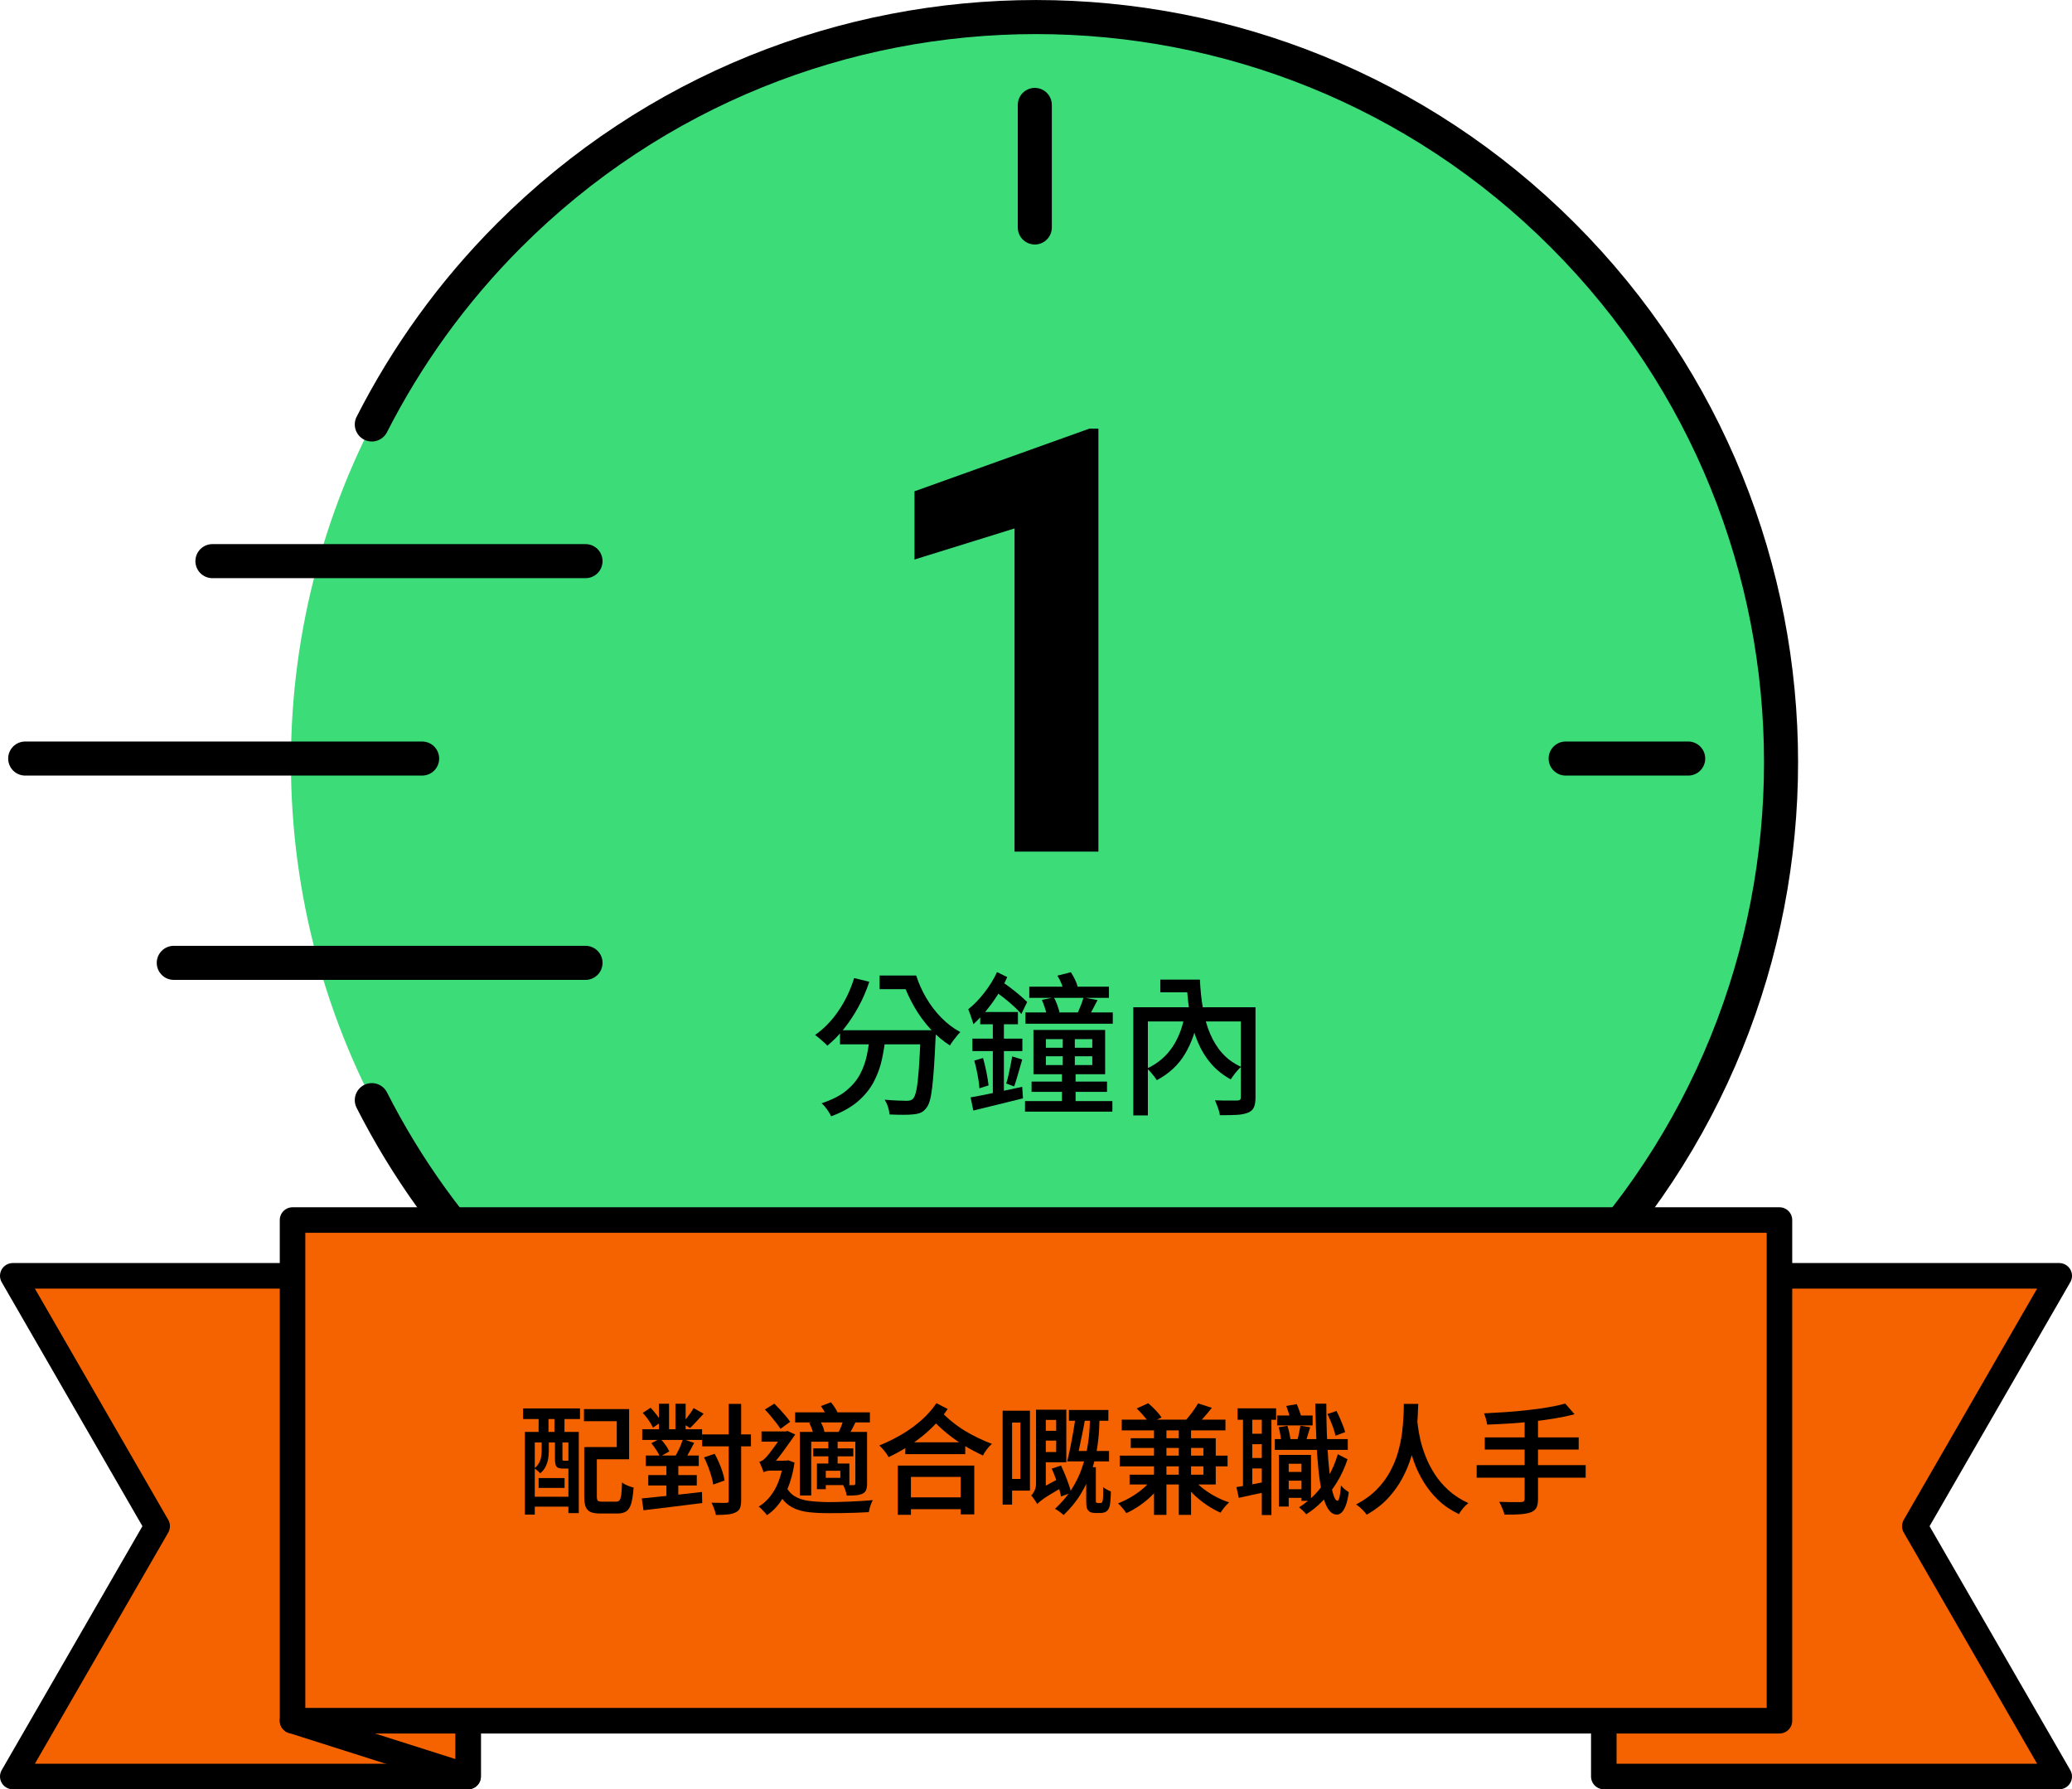 <?xml version="1.0" encoding="UTF-8"?>
<svg id="Layer_2" xmlns="http://www.w3.org/2000/svg" viewBox="0 0 243.36 210.1">
  <defs>
    <style>
      .cls-1 {
        fill: #f46300;
        stroke-width: 3px;
      }

      .cls-1, .cls-2 {
        stroke: #000;
        stroke-linecap: round;
        stroke-linejoin: round;
      }

      .cls-3, .cls-2 {
        fill: #3cdc78;
      }

      .cls-2 {
        stroke-width: 4px;
      }
    </style>
  </defs>
  <g id="_レイヤー_1" data-name="レイヤー_1">
    <g>
      <circle class="cls-3" cx="121.68" cy="89.51" r="87.51"/>
      <path class="cls-2" d="M43.67,129.18c4.07,8,9.43,15.52,16.13,22.21,34.17,34.17,89.58,34.17,123.76,0,34.17-34.17,34.17-89.58,0-123.76-34.17-34.17-89.58-34.17-123.76,0-6.69,6.69-12.05,14.21-16.13,22.21"/>
      <line class="cls-2" x1="121.54" y1="12.32" x2="121.54" y2="26.71"/>
      <line class="cls-2" x1="198.28" y1="89.07" x2="183.89" y2="89.07"/>
      <line class="cls-2" x1="2.96" y1="89.07" x2="49.58" y2="89.07"/>
      <line class="cls-2" x1="24.95" y1="65.89" x2="68.77" y2="65.89"/>
      <line class="cls-2" x1="20.41" y1="113.06" x2="68.77" y2="113.06"/>
      <g>
        <path d="M129.01,100h-9.85v-37.95l-11.75,3.65v-8.01l20.54-7.36h1.06v49.68Z"/>
        <g>
          <path d="M100.32,114.85l1.78.43c-.34,1.03-.76,2.01-1.27,2.94-.51.93-1.07,1.78-1.69,2.56s-1.28,1.44-1.97,2.01c-.1-.12-.23-.26-.41-.41-.18-.16-.36-.31-.55-.48-.19-.16-.35-.29-.48-.37,1.06-.74,1.98-1.69,2.76-2.85.79-1.16,1.4-2.43,1.83-3.83ZM102.19,121.46h1.85c-.1,1-.25,1.97-.45,2.91-.2.94-.53,1.83-.97,2.67-.44.84-1.07,1.6-1.86,2.29-.8.68-1.84,1.27-3.14,1.75-.07-.16-.17-.33-.29-.52-.12-.19-.25-.38-.4-.56s-.29-.33-.43-.45c1.2-.4,2.16-.88,2.87-1.46.71-.58,1.26-1.22,1.64-1.94.38-.71.65-1.47.81-2.26s.29-1.6.37-2.43ZM98.66,120.97h10.04v1.66h-10.04v-1.66ZM103.31,114.55h4.01v1.6h-4.01v-1.6ZM108.15,120.97h1.78c-.01.2-.02.37-.02.49s0,.22-.02.29c-.06,1.38-.12,2.56-.19,3.55-.07.98-.14,1.8-.22,2.45s-.17,1.16-.29,1.54c-.11.38-.25.65-.4.82-.2.26-.42.45-.66.55-.23.1-.52.16-.86.19-.3.04-.71.05-1.21.05s-1.04-.01-1.59-.04c-.01-.26-.07-.56-.17-.87-.1-.32-.23-.6-.39-.86.55.05,1.06.08,1.54.1.47.02.82.03,1.03.03.18,0,.33-.02.44-.05s.22-.1.32-.2c.16-.16.29-.51.4-1.05s.2-1.36.28-2.44.15-2.48.22-4.21v-.32ZM105.7,114.55h1.91c.29.91.68,1.79,1.19,2.65s1.09,1.62,1.77,2.31,1.42,1.25,2.22,1.68c-.12.12-.26.27-.41.46-.16.19-.31.38-.45.57-.14.19-.26.37-.36.54-.84-.54-1.61-1.19-2.31-1.96-.7-.77-1.32-1.61-1.85-2.53s-.97-1.85-1.3-2.8h-.4v-.92Z"/>
          <path d="M117.11,114.15l1.19.58c-.31.71-.68,1.4-1.12,2.08-.43.68-.89,1.31-1.38,1.9-.49.59-.98,1.1-1.47,1.55-.04-.13-.09-.31-.16-.52-.07-.22-.15-.44-.23-.67-.08-.23-.16-.41-.22-.56.64-.5,1.26-1.14,1.87-1.92s1.12-1.59,1.51-2.44ZM114,128.86c.74-.13,1.66-.31,2.75-.54,1.09-.23,2.2-.46,3.31-.7l.09,1.35c-1.02.25-2.05.5-3.08.76-1.03.25-1.95.47-2.75.67l-.32-1.53ZM114.21,121.96h5.87v1.46h-5.87v-1.46ZM114.43,124.54l1.03-.31c.14.52.28,1.07.4,1.67s.2,1.12.25,1.55l-1.08.34c-.02-.44-.09-.97-.21-1.58s-.24-1.17-.39-1.68ZM115.13,118.83h4.43v1.44h-4.43v-1.44ZM116.61,119.44h1.3v9.61l-1.3.25v-9.86ZM116.68,116.28l.63-1.24c.41.25.82.53,1.23.84s.8.62,1.17.93c.37.31.67.59.93.85l-.68,1.4c-.25-.29-.56-.6-.92-.93-.36-.33-.75-.65-1.15-.97-.41-.32-.81-.61-1.21-.87ZM118.89,124.05l1.17.36c-.16.54-.31,1.1-.48,1.68s-.32,1.08-.46,1.48l-.94-.34c.1-.29.19-.62.27-1s.16-.76.24-1.14c.08-.38.14-.73.19-1.04ZM120.39,129.29h10.26v1.24h-10.26v-1.24ZM120.44,118.88h10.26v1.33h-10.26v-1.33ZM120.89,115.86h9.36v1.31h-9.36v-1.31ZM121.16,127h8.86v1.21h-8.86v-1.21ZM121.38,120.94h8.42v5.2h-8.42v-5.2ZM122.37,117.41l1.4-.29c.16.26.29.56.41.89s.2.61.26.84l-1.48.36c-.05-.24-.13-.53-.24-.87-.11-.34-.23-.65-.35-.93ZM122.84,122.02v1.01h5.45v-1.01h-5.45ZM122.84,124.03v1.03h5.45v-1.03h-5.45ZM124.2,114.56l1.57-.4c.19.28.37.59.52.93.16.34.26.65.32.91l-1.66.45c-.04-.26-.13-.57-.27-.93-.14-.35-.31-.68-.49-.96ZM124.82,121.49h1.42v3.92h.09v4.48h-1.6v-4.48h.09v-3.92ZM127.25,117.12l1.66.31c-.2.4-.41.79-.62,1.18-.21.39-.4.73-.58,1.02l-1.31-.31c.1-.2.2-.44.31-.69.11-.26.22-.52.32-.79.1-.27.17-.51.23-.71Z"/>
          <path d="M133.11,118.27h13.48v1.67h-11.77v11.03h-1.71v-12.71ZM139.25,118.7l1.58.27c-.31,1.87-.86,3.46-1.64,4.77-.78,1.31-1.89,2.34-3.33,3.1-.07-.13-.17-.29-.31-.46s-.27-.34-.42-.51c-.15-.17-.29-.3-.41-.4,1.31-.62,2.33-1.5,3.06-2.64.73-1.13,1.22-2.51,1.46-4.13ZM136.28,115.03h3.94v1.49h-3.94v-1.49ZM139.09,115.03h1.84c.06,1.24.18,2.39.37,3.46.19,1.07.46,2.04.84,2.92s.85,1.64,1.44,2.29c.59.65,1.31,1.17,2.18,1.57-.12.11-.26.25-.41.42-.15.17-.3.35-.44.54-.14.19-.26.36-.36.51-.9-.49-1.66-1.1-2.29-1.82-.62-.72-1.14-1.54-1.54-2.48-.4-.93-.71-1.95-.91-3.06s-.34-2.29-.41-3.54h-.31v-.81ZM145.73,118.27h1.73v10.6c0,.49-.06.88-.19,1.16s-.36.49-.69.62c-.34.14-.78.23-1.32.26-.55.03-1.21.04-1.99.04-.01-.17-.05-.36-.12-.57-.07-.21-.14-.42-.22-.63-.08-.21-.16-.39-.23-.55.36.01.72.02,1.08.03.36,0,.68,0,.95,0h.58c.17-.01.28-.04.34-.1.06-.05.09-.15.09-.3v-10.58Z"/>
        </g>
      </g>
      <polygon class="cls-1" points="188.37 208.6 241.86 208.6 224.9 179.21 241.86 149.81 188.37 149.81 188.37 208.6"/>
      <g>
        <polygon class="cls-1" points="54.98 208.6 1.5 208.6 18.46 179.21 1.5 149.81 54.98 149.81 54.98 208.6"/>
        <polyline class="cls-1" points="34.36 202.05 54.98 208.6 54.98 202.05"/>
      </g>
      <rect class="cls-1" x="34.36" y="143.26" width="174.64" height="58.79"/>
      <g>
        <path d="M61.44,165.38h6.68v1.25h-6.68v-1.25ZM61.65,168.14h6.33v9.53h-1.22v-8.29h-3.95v8.47h-1.16v-9.72ZM62.16,175.75h4.83v1.16h-4.83v-1.16ZM63.61,169.09h.85v1.33c0,.28-.03.57-.08.88-.05.3-.15.6-.29.9-.14.29-.36.56-.64.8-.07-.08-.18-.19-.32-.31-.14-.12-.26-.21-.36-.27.24-.21.42-.42.55-.65.12-.23.2-.46.24-.69.04-.23.06-.46.06-.67v-1.32ZM63.26,165.8h1.16v3.3h-1.16v-3.3ZM63.26,173.56h3.05v1.15h-3.05v-1.15ZM65.12,165.79h1.18v3.3h-1.18v-3.3ZM65.19,169.08h.87v2.23c0,.09,0,.15.03.17.02.02.06.04.13.04h.36c.07,0,.13,0,.15,0,.03,0,.05-.02.06-.04.08.07.2.13.35.19.15.06.29.11.43.15-.06.22-.15.38-.29.48-.14.09-.32.14-.57.14h-.62c-.36,0-.6-.07-.72-.22s-.19-.44-.19-.88v-2.24ZM68.58,165.46h5.31v5.89h-5.05v-1.43h3.6v-3.04h-3.85v-1.43ZM68.62,169.93h1.48v5.77c0,.27.04.44.11.52.08.07.25.11.53.11h1.62c.19,0,.32-.06.41-.17.09-.11.15-.33.2-.65.04-.32.07-.8.09-1.44.11.09.25.18.41.26.16.08.32.15.49.21.17.06.32.1.46.13-.06.78-.15,1.4-.27,1.84-.13.44-.32.76-.57.94-.26.18-.61.27-1.07.27h-1.99c-.49,0-.87-.06-1.14-.17-.28-.12-.47-.32-.59-.62-.12-.29-.17-.71-.17-1.24v-5.77Z"/>
        <path d="M75.38,175.95c.6-.06,1.28-.14,2.06-.21.77-.07,1.59-.16,2.45-.26.86-.1,1.71-.19,2.56-.29l.03,1.3c-.81.1-1.63.21-2.46.31-.83.1-1.62.2-2.38.29-.76.09-1.44.17-2.06.25l-.2-1.39ZM75.43,167.83h7.03v1.25h-7.03v-1.25ZM75.5,165.9l.91-.6c.24.25.48.53.72.84.24.31.41.58.53.83l-.97.67c-.1-.24-.27-.53-.49-.85s-.46-.62-.7-.88ZM75.85,170.91h6.22v1.23h-6.22v-1.23ZM76.14,173.21h5.7v1.22h-5.7v-1.22ZM76.5,169.47l1.04-.56c.21.22.41.48.62.76s.35.54.45.76l-1.11.62c-.07-.22-.21-.48-.41-.78-.2-.29-.39-.56-.59-.81ZM77.39,164.83h1.19v3.4h-1.19v-3.4ZM78.27,171.29h1.4v5.07h-1.4v-5.07ZM80.23,168.98l1.3.45c-.2.36-.39.73-.59,1.1s-.38.68-.56.94l-1.09-.41c.1-.2.21-.42.34-.66s.24-.49.34-.74.19-.48.26-.69ZM79.33,164.83h1.2v3.4h-1.2v-3.4ZM81.46,165.34l1.18.66c-.28.3-.56.6-.83.9s-.53.56-.76.78l-.9-.56c.14-.16.29-.34.46-.55.16-.21.32-.42.48-.64s.28-.42.38-.59ZM82.47,168.43h5.73v1.4h-5.73v-1.4ZM82.69,171.13l1.25-.42c.19.34.36.69.52,1.06.16.37.3.74.41,1.1.12.36.19.68.23.97l-1.33.48c-.04-.29-.11-.62-.22-.98-.11-.36-.23-.74-.38-1.13s-.31-.75-.48-1.08ZM85.59,164.85h1.46v11.31c0,.4-.05.71-.14.93-.09.22-.27.38-.52.5-.23.12-.54.2-.91.24-.37.04-.84.06-1.4.06-.02-.13-.06-.28-.11-.46-.06-.17-.12-.35-.19-.52-.07-.17-.14-.32-.22-.46.38,0,.73.02,1.06.02.32,0,.54,0,.65,0,.12,0,.21-.02.25-.06.05-.04.07-.12.07-.25v-11.31Z"/>
        <path d="M91.99,171.51h.36l.24-.04.73.27c-.23,1.53-.63,2.81-1.19,3.84-.56,1.03-1.25,1.81-2.06,2.34-.06-.1-.14-.22-.26-.34-.12-.13-.24-.25-.36-.38s-.24-.22-.34-.29c.76-.46,1.38-1.12,1.88-1.99.49-.87.83-1.93,1.01-3.18v-.22ZM89.68,172.9c-.02-.11-.06-.25-.13-.41s-.13-.32-.2-.48-.12-.28-.17-.36c.11-.03.23-.07.34-.14.12-.06.24-.17.37-.31.11-.1.26-.28.46-.52.19-.25.4-.52.62-.83.22-.31.44-.61.64-.9.2-.29.36-.53.48-.72v-.04l.39-.17.92.42c-.17.24-.36.52-.59.84s-.46.65-.71.99-.49.67-.74.98c-.24.31-.47.58-.67.81-.21.11-.38.21-.52.3-.14.09-.26.18-.36.27s-.15.19-.15.28ZM89.44,168.08h3v1.2h-3v-1.2ZM89.68,172.9v-1.09l.57-.29h2.18v1.16h-1.9c-.17,0-.34.02-.51.06-.17.04-.29.1-.34.16ZM89.83,165.51l1.12-.69c.22.22.45.46.69.72.23.26.45.51.66.75.21.24.37.46.5.66l-1.13.83c-.13-.21-.3-.44-.5-.7s-.42-.53-.65-.81c-.23-.27-.45-.53-.68-.76ZM92.19,174.26c.26.63.62,1.09,1.08,1.39.46.3,1.03.49,1.69.58.67.09,1.44.14,2.3.15.49,0,1.05,0,1.67-.03.62-.02,1.25-.04,1.88-.08s1.2-.07,1.71-.12c-.07.1-.13.24-.2.41s-.12.34-.17.52c-.05.18-.08.34-.11.48-.48.03-.98.05-1.52.07-.54.02-1.08.03-1.64.04-.56,0-1.11.01-1.65.01-.81,0-1.54-.04-2.18-.11-.64-.07-1.2-.21-1.69-.42s-.91-.51-1.27-.9c-.36-.4-.67-.92-.93-1.56l1.01-.42ZM93.39,165.84h8.78v1.18h-8.78v-1.18ZM93.94,168.14h7.22v1.15h-5.88v6.31h-1.34v-7.46ZM95.04,167.09l1.25-.29c.12.2.23.42.34.66.1.25.17.47.2.67l-1.3.32c-.02-.19-.08-.41-.17-.66-.09-.25-.2-.48-.31-.7ZM95.52,170.07h4.7v.94h-4.7v-.94ZM95.95,171.85h1.04v3.01h-1.04v-3.01ZM96.41,165.11l1.18-.45c.21.24.41.52.6.84.18.32.32.6.41.85l-1.25.53c-.08-.25-.2-.54-.38-.88-.18-.33-.36-.63-.56-.9ZM96.54,171.85h3.22v2.53h-3.22v-.85h2.16v-.83h-2.16v-.85ZM97.29,169.22h1.09v2.88h-1.09v-2.88ZM99.07,166.71l1.4.32c-.14.28-.28.55-.41.81-.14.26-.26.49-.39.69l-1.2-.31c.11-.22.22-.48.34-.76.11-.28.2-.53.27-.75ZM100.45,168.14h1.39v6.06c0,.32-.04.57-.11.75-.07.18-.21.33-.42.44-.22.1-.49.17-.79.19-.3.02-.66.04-1.07.04-.03-.19-.08-.4-.16-.63s-.17-.44-.26-.62c.26,0,.51.02.74.02.23,0,.39,0,.48,0,.07,0,.13-.02.16-.05.03-.03.05-.09.05-.17v-6.03Z"/>
        <path d="M109.98,164.76l1.33.69c-.55.8-1.2,1.56-1.93,2.26s-1.53,1.34-2.39,1.91c-.85.57-1.73,1.06-2.62,1.48-.12-.22-.28-.46-.48-.71-.2-.25-.4-.47-.61-.66.87-.35,1.72-.77,2.57-1.26.84-.49,1.62-1.05,2.34-1.68.71-.63,1.31-1.3,1.8-2.03ZM105.46,172.09h8.97v5.73h-1.6v-4.4h-5.84v4.45h-1.54v-5.78ZM106.13,175.82h7.31v1.39h-7.31v-1.39ZM106.33,169.36h7.04v1.39h-7.04v-1.39ZM110.45,165.69c.94.96,1.92,1.74,2.93,2.35,1.01.6,2.05,1.1,3.12,1.5-.2.17-.39.38-.59.64s-.35.5-.45.73c-.73-.34-1.44-.71-2.14-1.13-.7-.42-1.39-.9-2.08-1.46-.69-.56-1.38-1.22-2.08-1.98l1.29-.66Z"/>
        <path d="M117.76,165.65h1.11v11.02h-1.11v-11.02ZM118.39,165.65h2.58v9.38h-2.58v-1.37h1.46v-6.62h-1.46v-1.39ZM121.68,165.53h1.15v9.69l-1.01,1.4c-.04-.09-.1-.21-.19-.34-.09-.13-.18-.26-.27-.38-.09-.13-.17-.22-.24-.29.11-.11.23-.28.36-.52s.2-.51.2-.84v-8.72ZM121.82,176.62l-.22-1.23.38-.48,2.72-1.47c.04.17.09.35.15.56.06.21.12.37.17.49-.63.37-1.15.68-1.55.92s-.71.44-.92.59-.37.28-.47.36c-.1.09-.18.17-.25.24ZM122.17,165.53h3.07v6.17h-3.07v-1.2h1.88v-3.77h-1.88v-1.2ZM122.2,168.01h2.49v1.15h-2.49v-1.15ZM123.53,172.45l1.09-.36c.16.34.32.7.48,1.09.16.39.3.77.43,1.14s.22.69.27.97l-1.18.43c-.05-.28-.13-.61-.25-.99-.12-.38-.25-.77-.39-1.17s-.3-.77-.46-1.12ZM128.03,165.86h1.12c0,.6-.02,1.27-.06,2.03s-.13,1.56-.27,2.4c-.15.84-.37,1.71-.67,2.58-.3.88-.72,1.74-1.24,2.6s-1.19,1.66-1.99,2.43c-.11-.11-.27-.24-.47-.39-.2-.15-.38-.26-.54-.34.78-.72,1.43-1.48,1.94-2.28.51-.8.91-1.61,1.2-2.44.29-.83.51-1.63.65-2.42.14-.79.23-1.54.27-2.25.04-.71.06-1.35.06-1.91h0ZM126.32,166.36l1.15.11c-.09.55-.2,1.14-.33,1.77s-.25,1.24-.38,1.83-.25,1.1-.36,1.53h-1.06c.12-.45.24-.97.36-1.58.12-.6.24-1.22.35-1.87s.21-1.24.28-1.79ZM125.55,165.56h4.63v1.27h-4.63v-1.27ZM125.67,170.38h4.59v1.22h-4.59v-1.22ZM127.58,172.28h1.13v3.93s0,.08,0,.12c0,.04.02.07.04.09.05.05.11.07.2.07h.25s.09,0,.13-.01.07-.03.09-.06c.03-.03.05-.07.07-.12s.03-.11.04-.19c.02-.13.03-.33.04-.59s0-.56,0-.9c.11.1.25.2.43.29s.33.17.47.22c0,.35-.01.68-.04,1.01-.03.33-.06.57-.1.72-.07.28-.21.49-.39.62-.08.06-.19.1-.31.13-.12.03-.24.05-.36.05h-.63c-.16,0-.31-.02-.45-.06-.14-.04-.26-.11-.36-.22-.1-.11-.17-.24-.2-.39-.03-.15-.05-.4-.05-.76v-3.98Z"/>
        <path d="M135.31,173.63l1.22.49c-.32.49-.71.95-1.16,1.41-.46.45-.95.86-1.48,1.23-.53.37-1.06.67-1.6.92-.11-.18-.26-.38-.45-.6-.19-.22-.36-.41-.52-.55.5-.2,1.01-.44,1.52-.74s.98-.63,1.41-1c.43-.37.78-.75,1.06-1.15ZM131.51,170.92h12.67v1.26h-12.67v-1.26ZM131.75,166.7h12.18v1.26h-12.18v-1.26ZM132.81,168.88h9.98v5.43h-10.12v-1.15h8.67v-3.14h-8.53v-1.15ZM133.5,165.39l1.36-.62c.29.24.58.52.88.83s.52.59.68.85l-1.47.67c-.13-.24-.33-.53-.61-.85s-.55-.62-.83-.88ZM135.54,167.45h1.46v10.43h-1.46v-10.43ZM138.45,167.45h1.44v10.43h-1.44v-10.43ZM140.02,173.54c.31.39.7.77,1.16,1.15.47.37.97.71,1.53,1.01s1.1.54,1.65.71c-.11.1-.23.22-.36.36-.13.14-.25.29-.36.44-.11.15-.21.29-.29.41-.55-.24-1.1-.55-1.66-.93-.56-.38-1.07-.8-1.55-1.27-.48-.47-.89-.95-1.23-1.46l1.11-.43ZM140.71,164.79l1.62.52c-.31.39-.62.77-.95,1.14-.33.37-.63.68-.91.94l-1.33-.49c.19-.2.38-.42.57-.66.19-.24.38-.49.55-.74.18-.25.33-.49.45-.71Z"/>
        <path d="M145.22,174.62c.48-.07,1.03-.17,1.66-.29.63-.12,1.28-.24,1.94-.37l.1,1.19c-.6.12-1.19.25-1.78.37-.59.13-1.13.24-1.64.36l-.28-1.26ZM145.36,165.37h4.52v1.34h-4.52v-1.34ZM145.99,166.08h1.09v8.83h-1.09v-8.83ZM146.62,168.35h2.2v1.23h-2.2v-1.23ZM146.62,171.2h2.2v1.23h-2.2v-1.23ZM148.2,166.07h1.13v11.83h-1.13v-11.83ZM149.73,168.98h8.57v1.27h-8.57v-1.27ZM150,166.21h4.17v1.16h-4.17v-1.16ZM150.19,167.59l1.02-.17c.09.27.17.57.24.9.07.33.11.61.14.85l-1.09.21c-.02-.23-.06-.52-.11-.85-.06-.34-.12-.65-.2-.94ZM150.21,170.84h1.15v6.06h-1.15v-6.06ZM150.65,170.84h3.33v5.39h-1.12v-4.35h-2.21v-1.04ZM150.72,174.87h2.69v1.01h-2.69v-1.01ZM150.73,172.84h2.69v1.02h-2.69v-1.02ZM151.08,165.09l1.23-.21c.11.27.23.57.34.89.12.32.2.6.25.83l-1.29.27c-.05-.23-.12-.52-.22-.85-.1-.34-.21-.64-.31-.92ZM152.72,167.41l1.16.18c-.1.32-.2.64-.29.96-.09.32-.18.59-.25.82l-.99-.18c.08-.25.15-.55.22-.88.07-.34.12-.63.16-.9ZM157.12,170.76l1.15.59c-.32.97-.73,1.86-1.23,2.68-.5.82-1.06,1.54-1.67,2.18s-1.26,1.17-1.95,1.6c-.08-.11-.21-.25-.38-.41s-.32-.3-.46-.41c.65-.4,1.27-.91,1.86-1.51.58-.61,1.11-1.31,1.57-2.1s.84-1.66,1.11-2.6ZM154.49,164.82h1.29c0,1.21.02,2.38.06,3.5s.1,2.16.17,3.11c.08.96.17,1.79.27,2.51.1.71.22,1.27.36,1.67.14.4.28.6.44.61.1,0,.19-.16.26-.48.07-.32.12-.76.16-1.32.07.09.16.2.28.31.12.11.24.21.36.29.12.08.21.15.28.2-.1.71-.23,1.26-.39,1.64-.16.38-.32.64-.5.78-.17.14-.34.21-.5.21-.4,0-.74-.22-1.02-.64-.28-.42-.51-1.02-.7-1.8-.19-.78-.34-1.71-.45-2.78s-.2-2.27-.25-3.58-.1-2.73-.13-4.23ZM155.91,166.04l1.06-.36c.14.26.27.54.41.85.13.3.25.6.36.88s.19.53.25.75l-1.13.43c-.05-.22-.12-.48-.22-.78s-.21-.59-.34-.9-.25-.6-.38-.87Z"/>
        <path d="M164.86,164.85h1.72c-.02.47-.05,1.03-.08,1.69-.04.66-.11,1.38-.22,2.16-.11.78-.29,1.59-.55,2.43-.25.83-.6,1.66-1.04,2.48-.44.82-1,1.59-1.67,2.32-.68.73-1.51,1.37-2.5,1.93-.13-.2-.31-.4-.53-.62-.22-.22-.46-.41-.71-.58.96-.51,1.77-1.1,2.42-1.76.65-.66,1.18-1.37,1.58-2.13.41-.76.72-1.52.93-2.28.21-.77.37-1.5.46-2.22s.14-1.37.17-1.95.04-1.07.04-1.46ZM166.43,166.56c.02.18.06.49.11.94.06.45.15.98.29,1.59.14.61.35,1.26.62,1.95s.62,1.37,1.06,2.05c.43.68.98,1.32,1.63,1.91s1.43,1.09,2.32,1.5c-.22.17-.43.37-.63.61-.2.24-.35.46-.48.68-.94-.45-1.75-1-2.43-1.65s-1.24-1.36-1.7-2.11c-.46-.75-.83-1.51-1.11-2.28-.28-.77-.5-1.49-.65-2.16-.15-.68-.27-1.27-.34-1.77-.07-.5-.12-.87-.15-1.09l1.44-.17Z"/>
        <path d="M173.44,172.04h12.8v1.47h-12.8v-1.47ZM183.84,164.81l1.09,1.25c-.69.19-1.45.35-2.29.49-.84.14-1.71.26-2.61.36-.91.1-1.81.18-2.72.24-.91.06-1.79.1-2.64.13-.03-.2-.08-.42-.15-.69-.08-.26-.15-.47-.22-.63.84-.04,1.7-.09,2.59-.15s1.75-.14,2.6-.24c.85-.09,1.64-.2,2.39-.33s1.4-.27,1.97-.43ZM174.39,168.78h11.03v1.43h-11.03v-1.43ZM179.07,166.65h1.57v9.38c0,.47-.07.81-.2,1.04-.14.23-.36.4-.68.52-.32.11-.73.19-1.23.22-.5.04-1.12.05-1.83.04-.03-.15-.08-.31-.15-.49-.07-.18-.15-.36-.23-.54-.08-.18-.16-.34-.24-.47.36,0,.72.02,1.06.03.35,0,.65.01.92,0,.27,0,.46,0,.56,0,.16,0,.27-.03.34-.08.07-.06.11-.15.11-.29v-9.37Z"/>
      </g>
    </g>
  </g>
</svg>